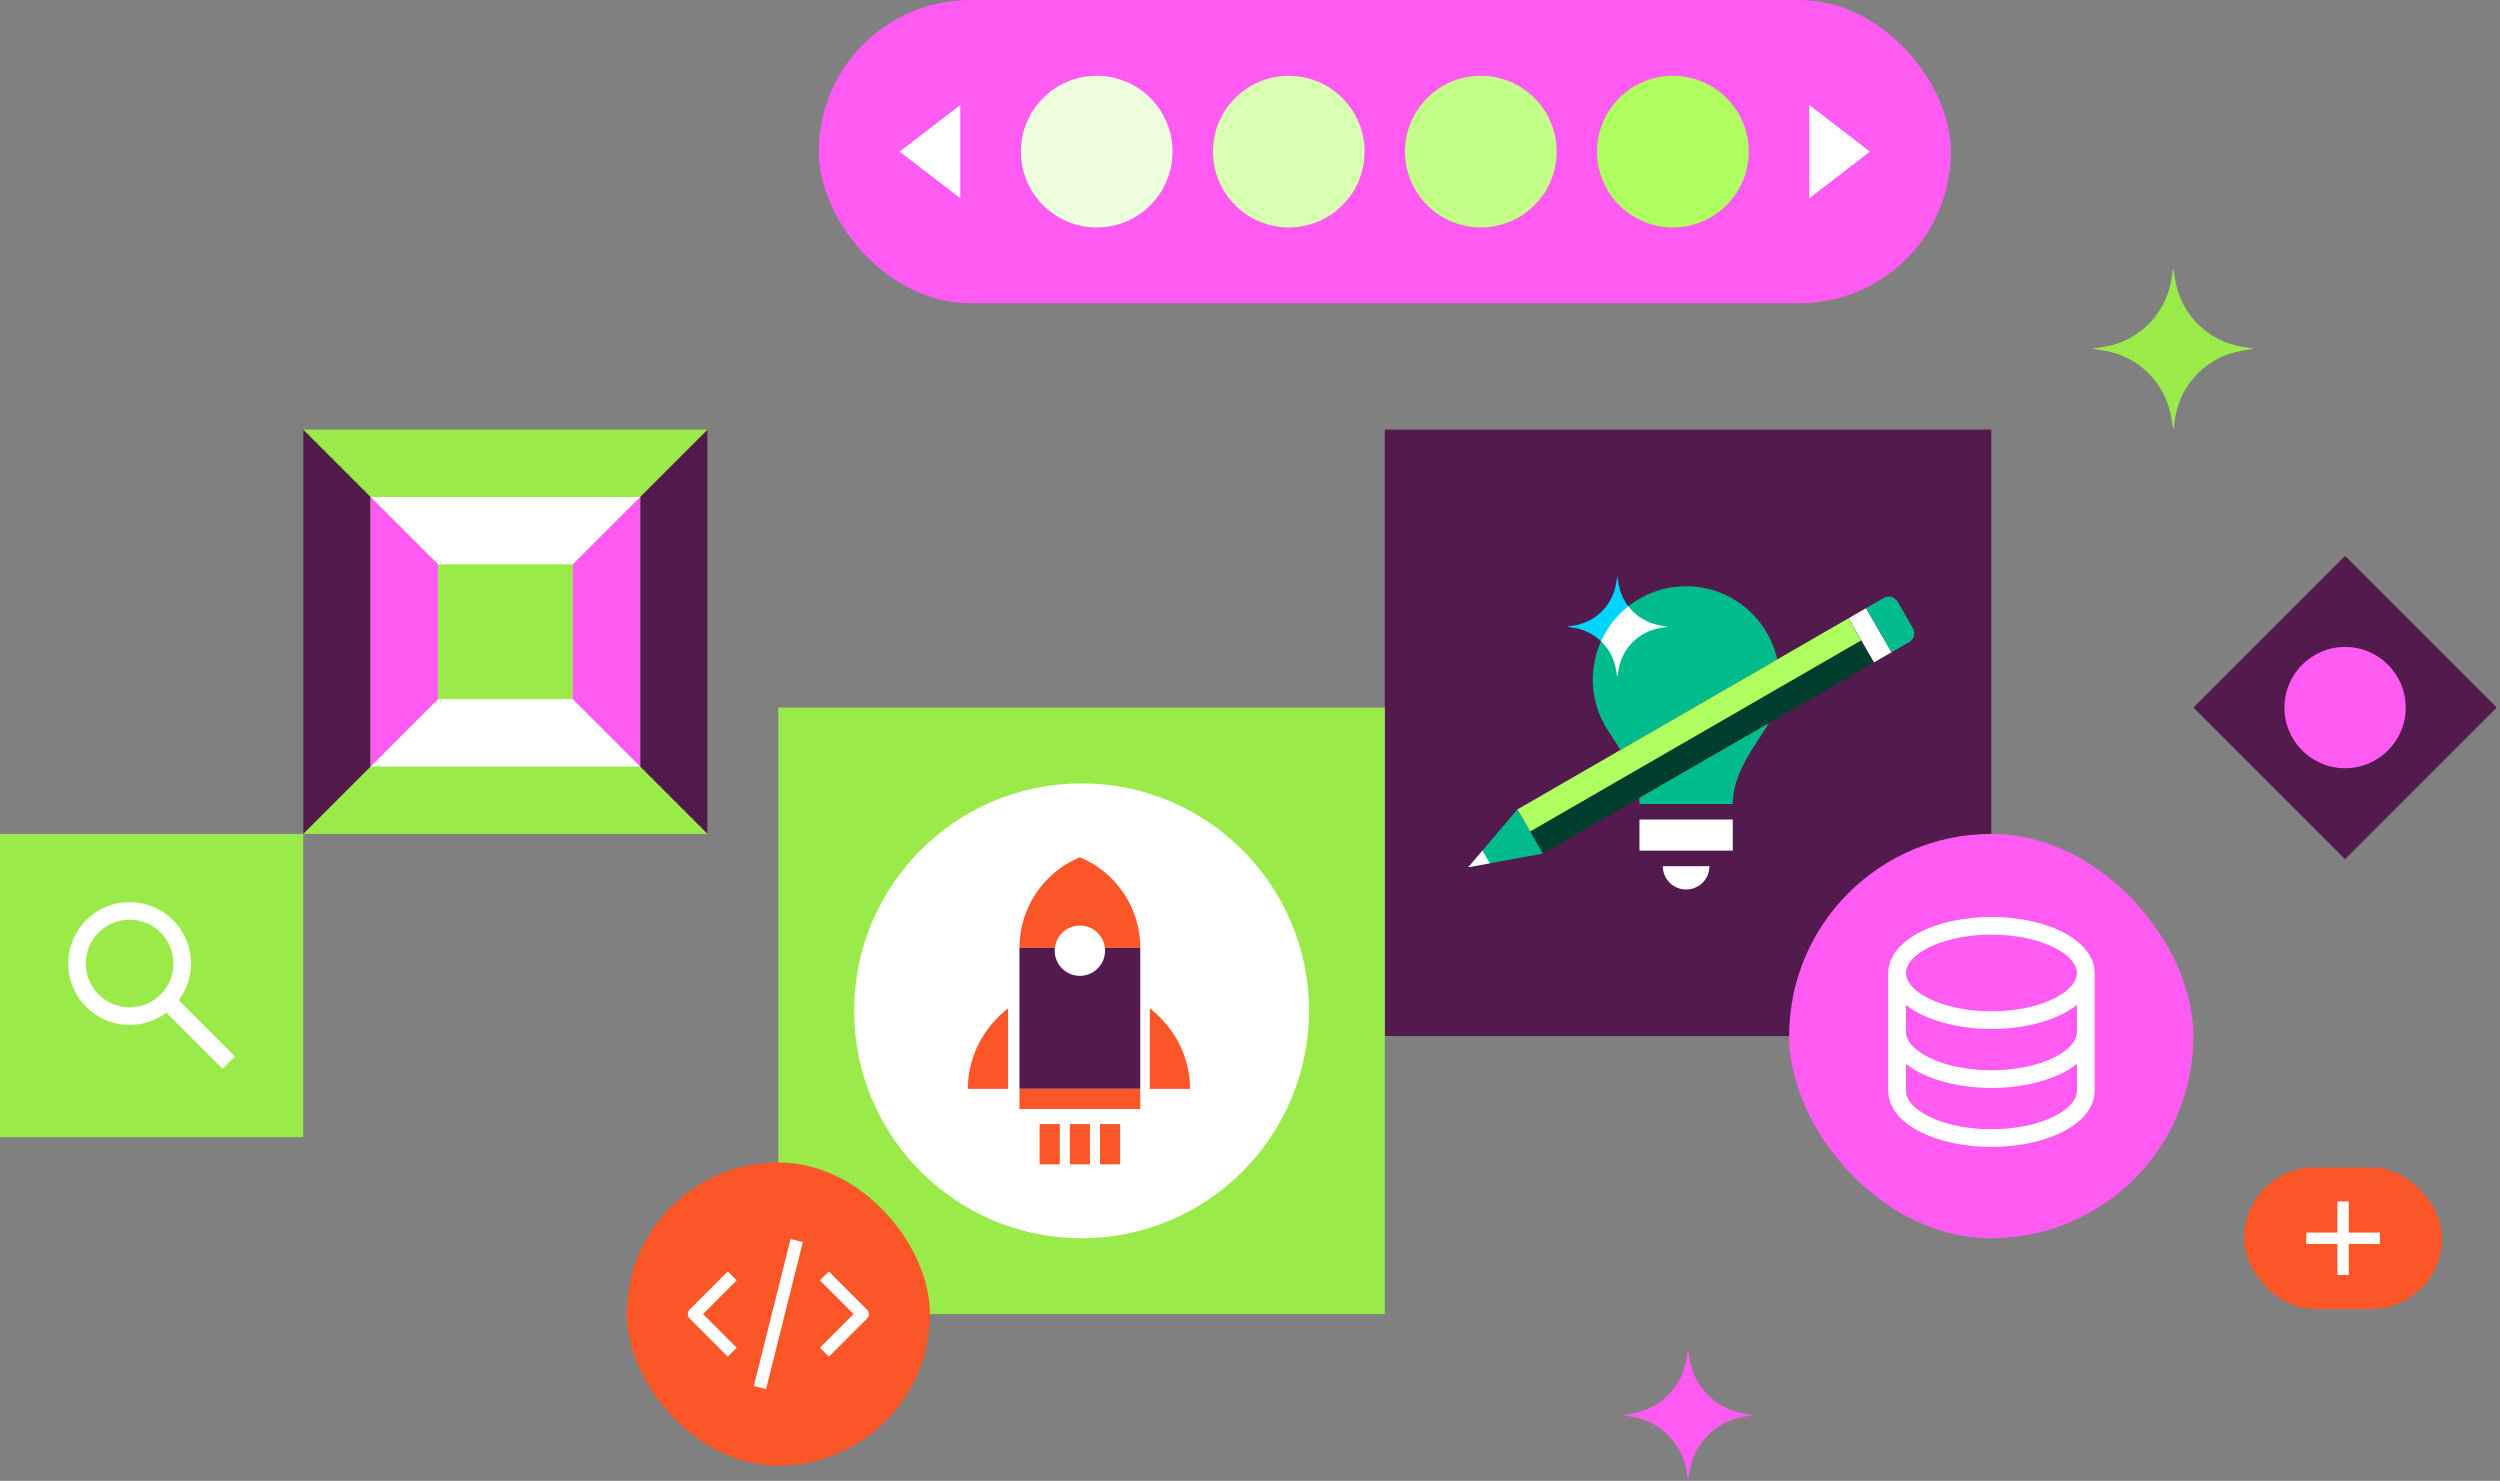 <svg width="574" height="340" viewBox="0 0 574 340" fill="none" xmlns="http://www.w3.org/2000/svg">
<rect x="0" y="0" width="574" height="340" fill="#808080" stroke="none"/>
<rect x="317.952" y="98.635" width="139.249" height="139.249" fill="#521A4D"/>
<rect x="178.703" y="162.457" width="139.249" height="139.249" fill="#9AEA4A"/>
<rect x="376.423" y="188.162" width="21.422" height="7.141" fill="white"/>
<path d="M397.842 184.592C397.842 178.399 401.65 172.95 405.05 167.774C407.265 164.401 408.553 160.366 408.553 156.029C408.553 144.198 398.962 134.607 387.131 134.607C375.3 134.607 365.709 144.198 365.709 156.029C365.709 160.366 366.998 164.401 369.213 167.774C372.612 172.95 376.42 178.399 376.42 184.592H397.842Z" fill="#00BC8D"/>
<path d="M392.487 198.877C392.487 200.297 391.923 201.659 390.919 202.663C389.914 203.668 388.552 204.232 387.132 204.232C385.711 204.232 384.349 203.668 383.345 202.663C382.341 201.659 381.776 200.297 381.776 198.877L392.487 198.877Z" fill="white"/>
<rect x="428.443" y="139.629" width="11.702" height="4.681" transform="rotate(60 428.443 139.629)" fill="white"/>
<path d="M432.497 137.288C433.616 136.642 435.048 137.025 435.694 138.145L439.204 144.225C439.851 145.345 439.467 146.776 438.348 147.422L434.294 149.762L428.443 139.629L432.497 137.288Z" fill="#00BC8D"/>
<rect x="424.39" y="141.969" width="11.702" height="87.762" transform="rotate(60 424.39 141.969)" fill="#003D2D"/>
<rect x="424.39" y="141.969" width="5.851" height="87.762" transform="rotate(60 424.39 141.969)" fill="#B0FF61"/>
<path d="M337.124 199.108L354.237 195.984L348.386 185.85L337.124 199.108Z" fill="#00BC8D"/>
<path fill-rule="evenodd" clip-rule="evenodd" d="M342.059 198.206L337.122 199.107L340.371 195.282L342.059 198.206Z" fill="white"/>
<path d="M371.332 132.287L371.62 134.038C372.429 138.947 376.276 142.794 381.184 143.602L382.936 143.891L381.184 144.179C376.276 144.988 372.429 148.835 371.62 153.743L371.332 155.495L371.043 153.743C370.235 148.835 366.388 144.988 361.479 144.179L359.728 143.891L361.479 143.602C366.388 142.794 370.235 138.947 371.043 134.038L371.332 132.287Z" fill="#00D5FF"/>
<path fill-rule="evenodd" clip-rule="evenodd" d="M373.86 139.213C375.615 141.501 378.204 143.111 381.184 143.602L382.935 143.891L381.184 144.179C376.275 144.988 372.428 148.835 371.62 153.743L371.331 155.495L371.043 153.743C370.622 151.192 369.381 148.927 367.596 147.227C369.018 144.076 371.18 141.331 373.86 139.213Z" fill="white"/>
<circle cx="248.327" cy="232.082" r="52.218" fill="white"/>
<path fill-rule="evenodd" clip-rule="evenodd" d="M231.458 231.51C230.864 231.975 230.291 232.465 229.741 232.98C227.356 235.215 225.464 237.868 224.174 240.788C222.883 243.708 222.219 246.837 222.219 249.998H231.458V231.51Z" fill="#FA5628"/>
<path fill-rule="evenodd" clip-rule="evenodd" d="M263.996 231.511C264.59 231.975 265.163 232.466 265.712 232.98C268.097 235.215 269.989 237.868 271.28 240.788C272.571 243.708 273.235 246.837 273.235 249.998H263.996V231.511Z" fill="#FA5628"/>
<path fill-rule="evenodd" clip-rule="evenodd" d="M261.809 217.636C261.809 214.679 261.228 211.752 260.099 209.02C258.97 206.288 257.315 203.806 255.229 201.715C253.143 199.624 250.666 197.966 247.941 196.834C245.215 197.966 242.739 199.624 240.653 201.715C238.567 203.806 236.912 206.288 235.783 209.02C234.654 211.752 234.073 214.679 234.073 217.636L247.941 217.636L261.809 217.636Z" fill="#FA5628"/>
<rect x="234.072" y="217.635" width="27.736" height="32.358" fill="#521A4D"/>
<rect x="234.072" y="249.991" width="27.736" height="4.623" fill="#FA5628"/>
<circle cx="247.941" cy="218.278" r="5.778" fill="white"/>
<rect x="245.628" y="258.084" width="4.623" height="9.245" fill="#FA5628"/>
<rect x="238.696" y="258.084" width="4.623" height="9.245" fill="#FA5628"/>
<rect x="252.562" y="258.084" width="4.623" height="9.245" fill="#FA5628"/>
<rect x="143.891" y="266.894" width="69.625" height="69.625" rx="34.812" fill="#FA5628"/>
<path fill-rule="evenodd" clip-rule="evenodd" d="M181.515 284.475L184.329 285.179L175.89 318.938L173.075 318.234L181.515 284.475ZM169.149 293.97L161.413 301.706L169.149 309.443L167.098 311.494L158.336 302.732C157.77 302.166 157.77 301.247 158.336 300.681L167.098 291.919L169.149 293.97ZM190.306 291.919L199.068 300.681C199.634 301.247 199.634 302.166 199.068 302.732L190.306 311.494L188.255 309.443L195.991 301.706L188.255 293.97L190.306 291.919Z" fill="white"/>
<rect x="410.785" y="191.468" width="92.833" height="92.833" rx="46.416" fill="#FF5AF1"/>
<path fill-rule="evenodd" clip-rule="evenodd" d="M442.825 217.554C439.121 219.406 437.603 221.589 437.603 223.396C437.603 225.203 439.121 227.386 442.825 229.238C446.407 231.029 451.498 232.196 457.233 232.196C462.968 232.196 468.059 231.029 471.642 229.238C475.346 227.386 476.863 225.203 476.863 223.396C476.863 221.589 475.346 219.406 471.642 217.554C468.059 215.763 462.968 214.596 457.233 214.596C451.498 214.596 446.407 215.763 442.825 217.554ZM476.863 230.726C475.843 231.54 474.686 232.257 473.458 232.871C469.201 234.999 463.461 236.257 457.233 236.257C451.005 236.257 445.265 234.999 441.008 232.871C439.78 232.257 438.623 231.54 437.603 230.726V236.934C437.603 238.742 439.121 240.924 442.825 242.776C446.407 244.568 451.498 245.734 457.233 245.734C462.968 245.734 468.059 244.568 471.642 242.776C475.346 240.924 476.863 238.742 476.863 236.934V230.726ZM480.925 223.396C480.925 219.222 477.594 215.989 473.458 213.922C469.201 211.793 463.461 210.535 457.233 210.535C451.005 210.535 445.265 211.793 441.008 213.922C436.873 215.989 433.541 219.222 433.541 223.396V250.472C433.541 254.647 436.873 257.879 441.008 259.947C445.265 262.076 451.005 263.334 457.233 263.334C463.461 263.334 469.201 262.076 473.458 259.947C477.594 257.879 480.925 254.647 480.925 250.472V223.396ZM476.863 244.264C475.843 245.078 474.686 245.795 473.458 246.409C469.201 248.538 463.461 249.796 457.233 249.796C451.005 249.796 445.265 248.538 441.008 246.409C439.78 245.795 438.623 245.078 437.603 244.264V250.472C437.603 252.28 439.121 254.462 442.825 256.314C446.407 258.106 451.498 259.272 457.233 259.272C462.968 259.272 468.059 258.106 471.642 256.314C475.346 254.462 476.863 252.28 476.863 250.472V244.264Z" fill="white"/>
<rect x="447.918" y="69.625" width="259.932" height="69.625" rx="34.812" transform="rotate(-180 447.918 69.625)" fill="#FF5AF1"/>
<path d="M429.352 34.812L415.427 24.101L415.427 45.524L429.352 34.812Z" fill="white"/>
<circle cx="384.096" cy="34.812" r="17.406" transform="rotate(-180 384.096 34.812)" fill="#B0FF61"/>
<circle cx="340" cy="34.812" r="17.406" transform="rotate(-180 340 34.812)" fill="#C4FF8A"/>
<circle cx="295.904" cy="34.812" r="17.406" transform="rotate(-180 295.904 34.812)" fill="#D8FFB2"/>
<circle cx="251.809" cy="34.812" r="17.406" transform="rotate(-180 251.809 34.812)" fill="#EFFFDE"/>
<path d="M206.553 34.812L220.478 24.101L220.478 45.524L206.553 34.812Z" fill="white"/>
<rect x="69.624" y="98.635" width="92.833" height="92.833" fill="#9AEA4A"/>
<rect x="85.096" y="114.107" width="61.889" height="61.889" fill="white"/>
<rect x="100.569" y="129.579" width="30.944" height="30.944" fill="#9AEA4A"/>
<path d="M69.624 98.635V191.468L85.097 175.995V114.107L69.624 98.635Z" fill="#521A4D"/>
<path d="M85.096 114.107V175.995L100.568 160.523V129.579L85.096 114.107Z" fill="#FF5AF1"/>
<path d="M162.457 98.635V191.468L146.985 175.995V114.107L162.457 98.635Z" fill="#521A4D"/>
<path d="M146.985 114.107V175.995L131.513 160.523V129.579L146.985 114.107Z" fill="#FF5AF1"/>
<path d="M538.43 127.645L573.242 162.457L538.43 197.27L503.617 162.457L538.43 127.645Z" fill="#521A4D"/>
<circle cx="538.43" cy="162.457" r="13.925" fill="#FF5AF1"/>
<rect x="-0" y="191.468" width="69.625" height="69.625" fill="#9AEA4A"/>
<path fill-rule="evenodd" clip-rule="evenodd" d="M41.046 229.666C45.184 224.146 44.743 216.281 39.723 211.261C34.22 205.757 25.297 205.757 19.793 211.261C14.29 216.764 14.29 225.687 19.793 231.191C24.813 236.211 32.679 236.652 38.199 232.513L51.112 245.427L53.959 242.579L41.046 229.666ZM36.876 214.108C40.807 218.039 40.807 224.412 36.876 228.344C32.945 232.275 26.571 232.275 22.64 228.344C18.709 224.412 18.709 218.039 22.64 214.108C26.571 210.177 32.945 210.177 36.876 214.108Z" fill="white"/>
<path d="M387.576 309.829L387.951 312.107C389.002 318.487 394.004 323.489 400.384 324.54L402.662 324.915L400.384 325.29C394.004 326.341 389.002 331.342 387.951 337.723L387.576 340L387.201 337.723C386.15 331.342 381.149 326.341 374.768 325.29L372.491 324.915L374.768 324.54C381.149 323.489 386.15 318.487 387.201 312.107L387.576 309.829Z" fill="#FF5AF1"/>
<path d="M498.976 61.502L499.438 64.304C500.731 72.158 506.886 78.313 514.74 79.607L517.543 80.068L514.74 80.53C506.886 81.823 500.731 87.979 499.438 95.832L498.976 98.635L498.514 95.832C497.221 87.979 491.066 81.823 483.212 80.53L480.409 80.068L483.212 79.607C491.066 78.313 497.221 72.158 498.514 64.305L498.976 61.502Z" fill="#9AEA4A"/>
<rect x="515.222" y="268.055" width="45.488" height="32.492" rx="16.246" fill="#FA5628"/>
<path fill-rule="evenodd" clip-rule="evenodd" d="M539.263 283.001V275.853L536.664 275.853V283.001H529.516V285.6H536.664V292.748H539.263V285.6H546.412V283.001H539.263Z" fill="white"/>
</svg>
